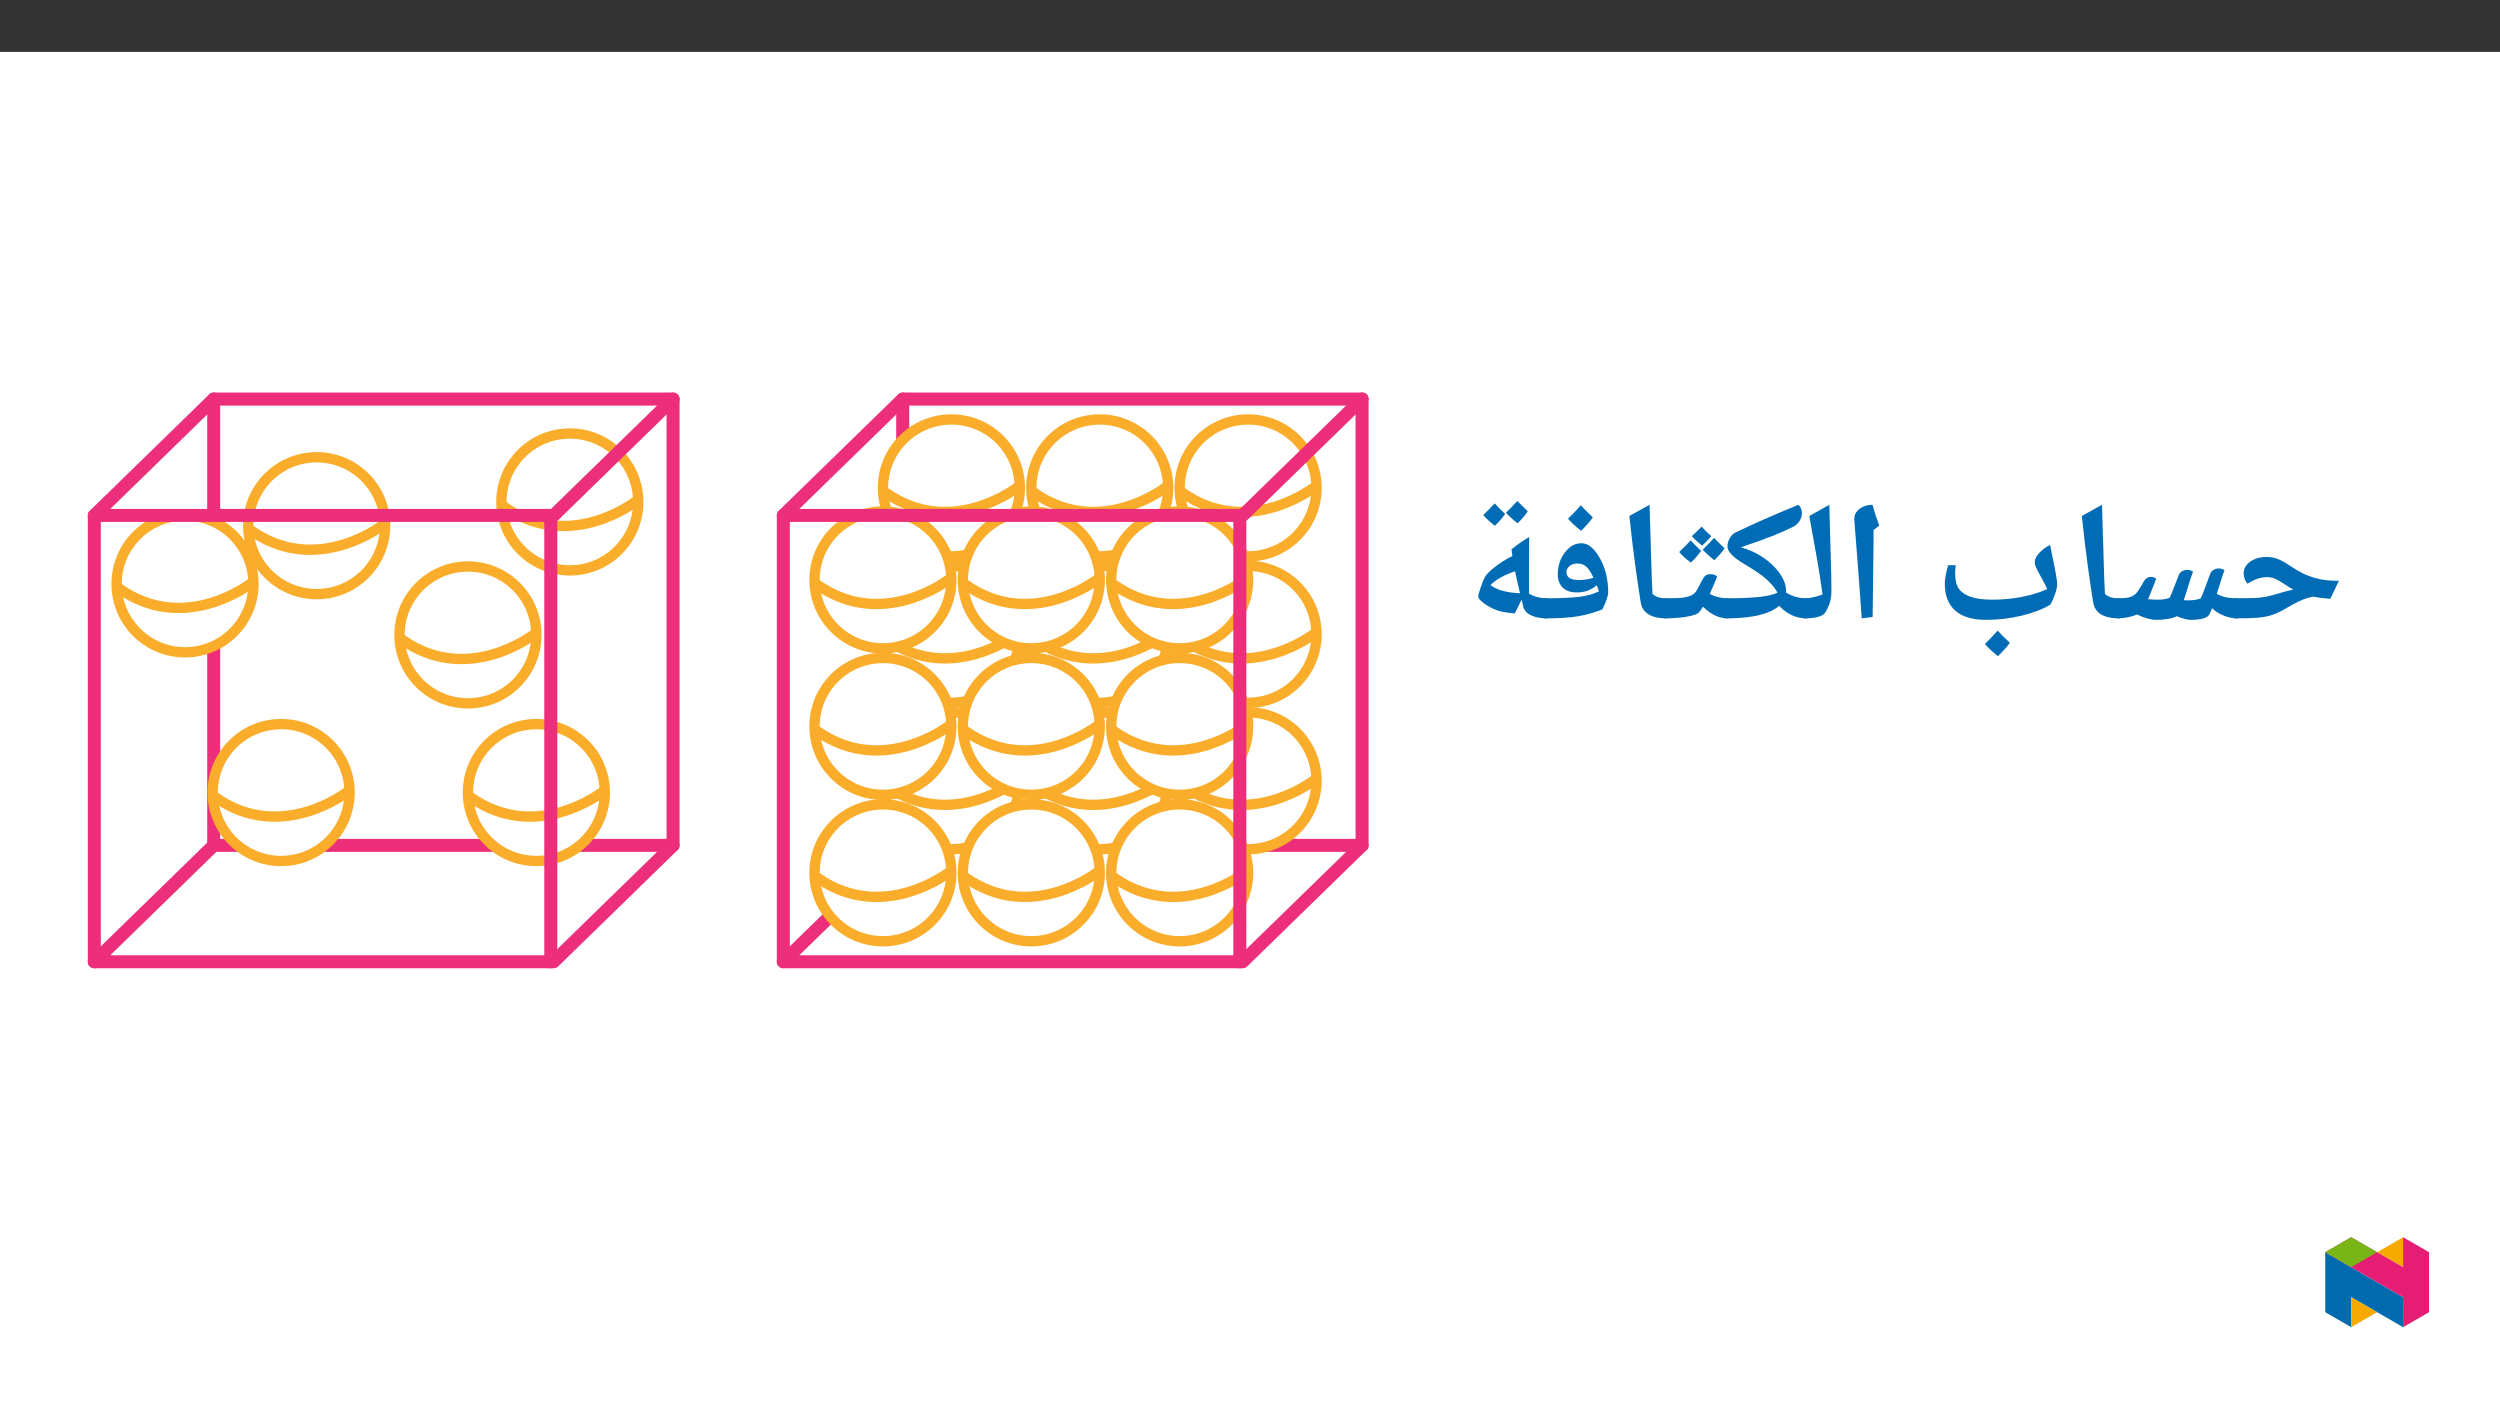﻿<?xml version="1.0" encoding="utf-8"?>
<svg xmlns="http://www.w3.org/2000/svg" xmlns:xlink="http://www.w3.org/1999/xlink" viewBox="0 0 960 540" version="1.1">
  <rect x="0" y="0" width="960" height="540" fill="#333333" stroke="none"/>
  <defs>
    <g>
      <symbol overflow="visible" id="glyph0-0">
        <path style="stroke:none;" d="M 6.125 -46.406 L 32.812 -46.406 L 32.812 0 L 6.125 0 Z M 9.422 -3.297 L 29.516 -3.297 L 29.516 -43.094 L 9.422 -43.094 Z M 9.422 -3.297 " />
      </symbol>
      <symbol overflow="visible" id="glyph0-1">
        <path style="stroke:none;" d="M 0 -0.578 C -0.363 -0.578 -0.547 -0.754 -0.547 -1.109 L -0.547 -7.75 C -0.547 -8.102 -0.363 -8.281 0 -8.281 C 4.781 -8.281 8.008 -8.367 9.688 -8.547 C 11.375 -8.734 12.969 -9.047 14.469 -9.484 C 18.219 -10.609 20.852 -11.328 22.375 -11.641 L 21.141 -12.344 L 18.828 -13.844 C 17.453 -14.77 16.289 -15.426 15.344 -15.812 C 14.406 -16.207 13.469 -16.406 12.531 -16.406 C 11.238 -16.406 10 -16.211 8.812 -15.828 C 7.633 -15.453 6.316 -14.801 4.859 -13.875 C 4.473 -14.25 4.125 -14.816 3.812 -15.578 C 3.508 -16.336 3.359 -17.07 3.359 -17.781 C 3.359 -19.633 4.203 -21.16 5.891 -22.359 C 7.586 -23.555 9.727 -24.156 12.312 -24.156 C 13.688 -24.156 15.016 -23.914 16.297 -23.438 C 17.578 -22.957 19.02 -22.18 20.625 -21.109 C 22.57 -19.797 24.363 -18.723 26 -17.891 C 27.645 -17.066 29.582 -16.375 31.812 -15.812 C 34.051 -15.258 36.766 -14.984 39.953 -14.984 L 36.625 -8.062 C 33.707 -8.312 31.52 -8.598 30.062 -8.922 L 28 -8.438 C 25.812 -7.781 23.219 -6.555 20.219 -4.766 C 18.863 -3.93 17.566 -3.238 16.328 -2.688 C 15.086 -2.145 13.895 -1.727 12.75 -1.438 C 11.613 -1.156 10.223 -0.941 8.578 -0.797 C 6.941 -0.648 4.082 -0.578 0 -0.578 Z M 18.719 -28.906 Z M 20.75 3.75 Z M 20.75 3.75 " />
      </symbol>
      <symbol overflow="visible" id="glyph0-2">
        <path style="stroke:none;" d="M 12.859 -16.5 C 13.535 -16.5 14.203 -16.27 14.859 -15.812 L 13.516 -12.344 L 11.75 -7.938 C 12.926 -7.812 14.109 -7.75 15.297 -7.75 C 16.16 -7.75 16.852 -7.773 17.375 -7.828 C 17.895 -7.879 18.75 -8.082 19.938 -8.438 C 20.5 -9.375 21.414 -11.578 22.688 -15.047 L 23.516 -17.234 C 23.754 -17.785 24.148 -18.242 24.703 -18.609 C 25.266 -18.984 25.938 -19.18 26.719 -19.203 C 27.551 -19.203 28.316 -18.957 29.016 -18.469 C 28.523 -17.281 27.898 -15.422 27.141 -12.891 L 25.453 -7.547 L 27.234 -7.484 C 28.879 -7.484 30.43 -7.719 31.891 -8.188 C 32.254 -8.781 32.867 -10.27 33.734 -12.656 L 35.641 -17.781 C 35.867 -18.344 36.273 -18.805 36.859 -19.172 C 37.441 -19.547 38.113 -19.734 38.875 -19.734 C 39.707 -19.734 40.445 -19.516 41.094 -19.078 C 40.594 -17.848 39.953 -15.93 39.172 -13.328 L 38.125 -10 C 40.02 -8.852 42.598 -8.281 45.859 -8.281 C 46.223 -8.281 46.406 -8.102 46.406 -7.75 L 46.406 -1.109 C 46.406 -0.754 46.223 -0.578 45.859 -0.578 C 44.129 -0.578 42.352 -0.961 40.531 -1.734 C 38.707 -2.504 37.301 -3.426 36.312 -4.5 C 35.969 -3.508 35.598 -2.676 35.203 -2 C 34.816 -1.32 34 -0.816 32.75 -0.484 C 31.5 -0.16 29.914 0 28 0 C 26.77 0 25.02 -0.473 22.75 -1.422 C 22.113 -1.004 21.039 -0.66 19.531 -0.391 C 18.02 -0.129 16.504 0 14.984 0 C 12.805 0 10.305 -0.688 7.484 -2.062 C 6.598 -1.656 5.469 -1.305 4.094 -1.016 C 2.719 -0.723 1.352 -0.578 0 -0.578 C -0.363 -0.578 -0.547 -0.754 -0.547 -1.109 L -0.547 -7.75 C -0.547 -8.102 -0.363 -8.281 0 -8.281 C 1.969 -8.281 3.453 -8.398 4.453 -8.641 C 5.461 -8.891 6.281 -9.32 6.906 -9.938 C 7.531 -10.551 8.273 -11.598 9.141 -13.078 L 10.156 -14.859 C 10.406 -15.316 10.77 -15.703 11.25 -16.016 C 11.727 -16.336 12.266 -16.5 12.859 -16.5 Z M 23.391 -24.281 Z M 21.938 3.75 Z M 21.938 3.75 " />
      </symbol>
      <symbol overflow="visible" id="glyph0-3">
        <path style="stroke:none;" d="M 19.844 -1.109 C 19.844 -0.754 19.66 -0.578 19.297 -0.578 C 13.305 -0.578 9.977 -2.633 9.312 -6.75 C 8.645 -10.863 7.957 -15.516 7.25 -20.703 C 6.539 -25.898 5.773 -32.297 4.953 -39.891 L 12.703 -44.188 L 13.609 -14.406 L 13.609 -15.047 L 13.844 -9.938 C 14.625 -9.301 15.445 -8.859 16.312 -8.609 C 17.176 -8.367 18.211 -8.25 19.422 -8.25 C 19.703 -8.25 19.844 -8.082 19.844 -7.75 Z M 8.312 -47.359 Z M 11.266 3.75 Z M 11.266 3.75 " />
      </symbol>
      <symbol overflow="visible" id="glyph0-4">
        <path style="stroke:none;" d="M 20.406 0 C 15.156 0 11.195 -1.18 8.531 -3.547 C 5.863 -5.922 4.531 -9.363 4.531 -13.875 C 4.531 -15.645 4.957 -18.016 5.812 -20.984 L 8.734 -20.984 C 8.691 -20.785 8.641 -20.305 8.578 -19.547 C 8.523 -18.785 8.5 -18.195 8.5 -17.781 C 8.5 -15.238 8.984 -13.285 9.953 -11.922 C 10.93 -10.555 12.469 -9.52 14.562 -8.812 C 16.656 -8.102 19.395 -7.75 22.781 -7.75 C 26.57 -7.75 30.285 -8.094 33.922 -8.781 C 37.566 -9.469 40.879 -10.477 43.859 -11.812 C 43.285 -13.082 42.711 -14.227 42.141 -15.25 C 41.578 -16.281 41.066 -17.219 40.609 -18.062 C 40.148 -18.906 39.773 -19.664 39.484 -20.344 C 39.203 -21.02 39.062 -21.645 39.062 -22.219 C 39.062 -23.27 39.641 -24.426 40.797 -25.688 C 41.953 -26.945 43.344 -27.977 44.969 -28.781 L 45.797 -24.562 C 47.047 -18.75 47.672 -15.133 47.672 -13.719 C 47.672 -12.719 47.41 -11.469 46.891 -9.969 C 46.367 -8.469 45.781 -7.102 45.125 -5.875 C 42.25 -4.133 38.578 -2.719 34.109 -1.625 C 29.648 -0.539 25.082 0 20.406 0 Z M 23.734 -29.734 Z M 24.562 3.75 Z M 29.5 8.797 C 28.508 10.234 26.988 11.957 24.938 13.969 C 22.645 12.082 20.973 10.523 19.922 9.297 C 21.629 7.629 23.27 5.906 24.844 4.125 C 25.914 5.375 27.469 6.93 29.5 8.797 Z M 24.844 2.547 Z M 24.938 14.594 Z M 24.844 3.484 Z M 24.938 9.047 Z M 24.938 9.047 " />
      </symbol>
      <symbol overflow="visible" id="glyph0-5">
        <path style="stroke:none;" d="M 12.375 -29.047 L 12.031 -1.109 L 7.844 -0.578 L 7.109 -10.891 L 4.984 -38.656 C 4.984 -40.281 5.66 -41.609 7.016 -42.641 C 8.367 -43.672 10.02 -44.188 11.969 -44.188 C 12.707 -41.445 13.582 -38.781 14.594 -36.188 L 12.375 -34.5 Z M 9.203 -47.359 Z M 9.812 3.75 Z M 9.812 3.75 " />
      </symbol>
      <symbol overflow="visible" id="glyph0-6">
        <path style="stroke:none;" d="M 1.781 -39.891 L 9.484 -44.188 C 9.641 -37.031 9.812 -30.688 10 -25.156 C 10.188 -19.625 10.281 -14.867 10.281 -10.891 C 10.281 -7.898 9.438 -5.141 7.75 -2.609 C 7.32 -1.973 6.398 -1.473 4.984 -1.109 C 3.566 -0.754 1.906 -0.578 0 -0.578 C -0.363 -0.578 -0.547 -0.754 -0.547 -1.109 L -0.547 -7.75 C -0.547 -8.102 -0.363 -8.281 0 -8.281 C 1.945 -8.281 4.234 -8.77 6.859 -9.75 C 6.516 -12.301 6.148 -14.828 5.766 -17.328 C 5.391 -19.828 4.062 -27.348 1.781 -39.891 Z M 5.141 -47.359 Z M 7.484 3.75 Z M 7.484 3.75 " />
      </symbol>
      <symbol overflow="visible" id="glyph0-7">
        <path style="stroke:none;" d="M 30.938 -8.281 C 31.32 -8.281 31.516 -8.102 31.516 -7.75 L 31.516 -1.109 C 31.516 -0.754 31.32 -0.578 30.938 -0.578 C 27.031 -0.578 23.539 -2.18 20.469 -5.391 C 19.664 -4.648 18.598 -3.961 17.266 -3.328 C 13.367 -1.492 7.613 -0.578 0 -0.578 C -0.363 -0.578 -0.547 -0.754 -0.547 -1.109 L -0.547 -7.75 C -0.547 -8.102 -0.363 -8.281 0 -8.281 C 5.625 -8.281 9.992 -8.461 13.109 -8.828 C 16.086 -9.16 18.332 -9.695 19.844 -10.438 C 19.332 -11.457 18.562 -12.535 17.531 -13.672 C 16.508 -14.816 15.281 -15.953 13.844 -17.078 C 12.207 -18.285 10.047 -19.691 7.359 -21.297 C 2.879 -23.879 0.641 -26.176 0.641 -28.188 C 0.641 -29.281 0.93 -30.336 1.516 -31.359 C 2.109 -32.391 2.852 -33.117 3.75 -33.547 C 10.707 -36.91 18.754 -40.457 27.891 -44.188 C 28.785 -43.332 29.234 -42.25 29.234 -40.938 C 29.234 -39.844 28.898 -38.812 28.234 -37.844 C 27.566 -36.883 26.734 -36.16 25.734 -35.672 C 23.242 -34.441 20.633 -33.285 17.906 -32.203 C 15.176 -31.129 11.125 -29.672 5.75 -27.828 C 8.75 -27.066 11.57 -25.801 14.219 -24.031 C 16.863 -22.27 18.988 -20.258 20.594 -18 C 22.289 -15.625 23.141 -13.367 23.141 -11.234 C 23.141 -10.922 23.129 -10.676 23.109 -10.5 C 25.492 -9.02 28.102 -8.281 30.938 -8.281 Z M 3.234 -39.266 Z M 13.516 3.75 Z M 13.516 3.75 " />
      </symbol>
      <symbol overflow="visible" id="glyph0-8">
        <path style="stroke:none;" d="M 0 -0.578 C -0.363 -0.578 -0.547 -0.754 -0.547 -1.109 L -0.547 -7.75 C -0.547 -8.102 -0.363 -8.281 0 -8.281 C 3.488 -8.281 5.852 -8.375 7.094 -8.562 C 8.332 -8.758 9.332 -9.047 10.094 -9.422 C 10.852 -9.805 11.43 -10.285 11.828 -10.859 C 12.234 -11.43 12.883 -12.625 13.781 -14.438 C 14.477 -15.852 15.078 -16.723 15.578 -17.047 C 16.086 -17.379 16.703 -17.547 17.422 -17.547 C 18.484 -17.547 19.344 -17.238 20 -16.625 C 18.832 -13.789 17.879 -11.57 17.141 -9.969 C 19.211 -8.844 21.5 -8.281 24 -8.281 C 24.352 -8.281 24.531 -8.102 24.531 -7.75 L 24.531 -1.109 C 24.531 -0.754 24.352 -0.578 24 -0.578 C 20.695 -0.578 17.551 -2.066 14.562 -5.047 C 13.719 -3.648 13.016 -2.781 12.453 -2.438 C 11.891 -2.102 10.969 -1.785 9.688 -1.484 C 8.414 -1.191 6.938 -0.969 5.25 -0.812 C 3.57 -0.656 1.82 -0.578 0 -0.578 Z M 14.062 -22.344 Z M 12.281 3.75 Z M 13.828 -26.484 C 12.555 -24.723 11.234 -23.223 9.859 -21.984 C 7.973 -23.398 6.488 -24.754 5.406 -26.047 L 7.734 -28.359 L 9.828 -30.516 C 10.586 -29.609 11.922 -28.266 13.828 -26.484 Z M 22.828 -27.469 C 21.711 -25.844 20.406 -24.32 18.906 -22.906 C 17.102 -24.32 15.609 -25.676 14.422 -26.969 C 15.734 -28.145 17.18 -29.645 18.766 -31.469 C 19.297 -30.895 20.648 -29.562 22.828 -27.469 Z M 17.75 -32.141 C 15.938 -30.148 14.754 -28.93 14.203 -28.484 C 12.398 -29.941 11.086 -31.172 10.266 -32.172 C 12.047 -33.773 13.297 -34.988 14.016 -35.812 C 14.961 -34.695 16.207 -33.473 17.75 -32.141 Z M 14.016 -37.406 Z M 14.297 -22.578 Z M 14.297 -22.578 " />
      </symbol>
      <symbol overflow="visible" id="glyph0-9">
        <path style="stroke:none;" d="M 15.938 3.75 Z M 13.547 -33.234 Z M 20.922 -10.922 C 20.723 -11.492 20.445 -12.285 20.094 -13.297 C 19.051 -12.391 17.898 -11.703 16.641 -11.234 C 15.391 -10.766 14.008 -10.531 12.5 -10.531 C 10.008 -10.531 8.156 -11.176 6.938 -12.469 C 5.719 -13.758 5.109 -15.379 5.109 -17.328 C 5.109 -20.629 6.008 -23.469 7.812 -25.844 C 9.625 -28.227 11.75 -29.422 14.188 -29.422 C 16.75 -29.422 19.102 -27.52 21.25 -23.719 C 23.395 -19.926 24.469 -15.551 24.469 -10.594 C 24.469 -9.238 23.719 -7.039 22.219 -4 C 19.039 -2.77 15.906 -1.891 12.812 -1.359 C 9.727 -0.836 5.477 -0.578 0.062 -0.578 C -0.344 -0.578 -0.547 -0.773 -0.547 -1.172 L -0.547 -7.75 C -0.547 -8.102 -0.344 -8.281 0.062 -8.281 C 4.82 -8.281 8.848 -8.422 12.141 -8.703 C 15.43 -8.992 18.359 -9.734 20.922 -10.922 Z M 8.438 -18.375 C 8.438 -17.344 8.82 -16.57 9.594 -16.062 C 10.375 -15.551 11.629 -15.297 13.359 -15.297 C 15.141 -15.297 16.961 -15.582 18.828 -16.156 C 17.973 -18.062 17.082 -19.453 16.156 -20.328 C 15.227 -21.203 14.098 -21.641 12.766 -21.641 C 11.43 -21.641 10.375 -21.301 9.594 -20.625 C 8.82 -19.945 8.438 -19.195 8.438 -18.375 Z M 18.578 -39.344 C 17.547 -37.844 16.035 -36.117 14.047 -34.172 C 11.91 -35.898 10.238 -37.453 9.031 -38.828 C 11.02 -40.754 12.66 -42.484 13.953 -44.016 C 14.879 -42.953 16.422 -41.395 18.578 -39.344 Z M 14.047 -33.531 Z M 13.984 -45.594 Z M 13.984 -45.594 " />
      </symbol>
      <symbol overflow="visible" id="glyph0-10">
        <path style="stroke:none;" d="M 21.438 -2.469 C 19.32 -2.664 17.801 -2.863 16.875 -3.062 C 15.957 -3.258 15.16 -3.477 14.484 -3.719 C 12.879 -4.289 11.297 -5.129 9.734 -6.234 C 8.18 -7.348 7.406 -8.273 7.406 -9.016 C 7.406 -9.504 7.707 -10.629 8.312 -12.391 C 8.914 -14.16 9.43 -15.457 9.859 -16.281 C 10.297 -17.102 11.117 -18.047 12.328 -19.109 C 13.535 -20.18 14.922 -21.223 16.484 -22.234 C 18.055 -23.254 19.391 -24.008 20.484 -24.5 L 20.172 -27.109 C 22.016 -28.547 23.379 -29.562 24.266 -30.156 C 25.148 -30.75 26.039 -31.305 26.938 -31.828 L 26.875 -18.859 L 26.875 -13.672 L 26.906 -10 C 29.02 -8.852 31.332 -8.281 33.844 -8.281 C 34.207 -8.281 34.391 -8.102 34.391 -7.75 L 34.391 -1.109 C 34.391 -0.754 34.207 -0.578 33.844 -0.578 C 31.227 -0.578 29.109 -0.992 27.484 -1.828 C 25.867 -2.66 24.91 -3.836 24.609 -5.359 L 24.047 -7.781 Z M 12.047 -13.359 C 13.398 -12.43 14.711 -11.773 15.984 -11.391 C 17.254 -11.016 18.453 -10.738 19.578 -10.562 C 20.711 -10.395 22 -10.281 23.438 -10.219 C 22.906 -12.289 22.27 -15.102 21.531 -18.656 C 17.445 -17.301 14.285 -15.535 12.047 -13.359 Z M 18.047 -35.953 Z M 22.844 3.75 Z M 17.734 -40.688 C 16.648 -39.102 15.328 -37.582 13.766 -36.125 C 11.898 -37.582 10.414 -38.945 9.312 -40.219 L 11.641 -42.562 L 13.703 -44.719 C 14.504 -43.789 15.848 -42.445 17.734 -40.688 Z M 26.422 -41.641 C 25.297 -40.016 23.984 -38.492 22.484 -37.078 C 20.691 -38.492 19.203 -39.848 18.016 -41.141 C 19.598 -42.598 21.047 -44.109 22.359 -45.672 C 23.141 -44.848 24.492 -43.504 26.422 -41.641 Z M 17.922 -47.266 Z M 17.891 -36.125 Z M 17.891 -36.125 " />
      </symbol>
    </g>
    <clipPath id="clip1">
      <path d="M 298 322 L 525.543 322 L 525.543 371.812 L 298 371.812 Z M 298 322 " />
    </clipPath>
    <clipPath id="clip2">
      <path d="M 33.711 322 L 261 322 L 261 371.812 L 33.711 371.812 Z M 33.711 322 " />
    </clipPath>
    <clipPath id="clip3">
      <path d="M 33.711 195 L 39 195 L 39 371.812 L 33.711 371.812 Z M 33.711 195 " />
    </clipPath>
    <clipPath id="clip4">
      <path d="M 79 150.738 L 85 150.738 L 85 328 L 79 328 Z M 79 150.738 " />
    </clipPath>
    <clipPath id="clip5">
      <path d="M 255 150.738 L 261 150.738 L 261 328 L 255 328 Z M 255 150.738 " />
    </clipPath>
    <clipPath id="clip6">
      <path d="M 298 195 L 304 195 L 304 371.812 L 298 371.812 Z M 298 195 " />
    </clipPath>
    <clipPath id="clip7">
      <path d="M 344 150.738 L 350 150.738 L 350 328 L 344 328 Z M 344 150.738 " />
    </clipPath>
    <clipPath id="clip8">
      <path d="M 298 150.738 L 525.543 150.738 L 525.543 201 L 298 201 Z M 298 150.738 " />
    </clipPath>
    <clipPath id="clip9">
      <path d="M 520 150.738 L 525.543 150.738 L 525.543 328 L 520 328 Z M 520 150.738 " />
    </clipPath>
    <clipPath id="clip10">
      <path d="M 33.711 150.738 L 261 150.738 L 261 201 L 33.711 201 Z M 33.711 150.738 " />
    </clipPath>
    <clipPath id="clip11">
      <path d="M 209 195 L 215 195 L 215 371.812 L 209 371.812 Z M 209 195 " />
    </clipPath>
    <clipPath id="clip12">
      <path d="M 473 195 L 479 195 L 479 371.812 L 473 371.812 Z M 473 195 " />
    </clipPath>
    <clipPath id="clip13">
      <path d="M 892.875 480 L 923 480 L 923 509.637 L 892.875 509.637 Z M 892.875 480 " />
    </clipPath>
    <clipPath id="clip14">
      <path d="M 902 498 L 913 498 L 913 509.637 L 902 509.637 Z M 902 498 " />
    </clipPath>
    <clipPath id="clip15">
      <path d="M 912 475.094 L 923 475.094 L 923 487 L 912 487 Z M 912 475.094 " />
    </clipPath>
    <clipPath id="clip16">
      <path d="M 892.875 475.094 L 932.762 475.094 L 932.762 509.637 L 892.875 509.637 Z M 892.875 475.094 " />
    </clipPath>
    <clipPath id="clip17">
      <path d="M 892.875 475.094 L 913 475.094 L 913 487 L 892.875 487 Z M 892.875 475.094 " />
    </clipPath>
  </defs>
  <g id="surface1">
    <path style=" stroke:none;fill-rule:nonzero;fill:rgb(100%,100%,100%);fill-opacity:1;" d="M 0 559.926 L 960 559.926 L 960 19.926 L 0 19.926 Z M 0 559.926 " />
    <g clip-path="url(#clip1)" clip-rule="nonzero">
      <path style="fill:none;stroke-width:5.882;stroke-linecap:round;stroke-linejoin:round;stroke:rgb(92.899%,17.999%,47.8%);stroke-opacity:1;stroke-miterlimit:10;" d="M -0 0.002 L -207.528 0.002 L -153.585 52.571 L 53.938 52.571 Z M -0 0.002 " transform="matrix(0.85,0,0,-0.85,477.192,369.314)" />
    </g>
    <g clip-path="url(#clip2)" clip-rule="nonzero">
      <path style="fill:none;stroke-width:5.882;stroke-linecap:round;stroke-linejoin:round;stroke:rgb(92.899%,17.999%,47.8%);stroke-opacity:1;stroke-miterlimit:10;" d="M -0.001 0.002 L -207.524 0.002 L -153.586 52.571 L 53.942 52.571 Z M -0.001 0.002 " transform="matrix(0.85,0,0,-0.85,212.607,369.314)" />
    </g>
    <g clip-path="url(#clip3)" clip-rule="nonzero">
      <path style="fill:none;stroke-width:5.882;stroke-linecap:round;stroke-linejoin:round;stroke:rgb(92.899%,17.999%,47.8%);stroke-opacity:1;stroke-miterlimit:10;" d="M 0.001 0.001 L 0.001 -201.631 " transform="matrix(0.85,0,0,-0.85,36.21,197.926)" />
    </g>
    <g clip-path="url(#clip4)" clip-rule="nonzero">
      <path style="fill:none;stroke-width:5.882;stroke-linecap:round;stroke-linejoin:round;stroke:rgb(92.899%,17.999%,47.8%);stroke-opacity:1;stroke-miterlimit:10;" d="M -0.001 0 L -0.001 -201.631 " transform="matrix(0.85,0,0,-0.85,82.059,153.239)" />
    </g>
    <g clip-path="url(#clip5)" clip-rule="nonzero">
      <path style="fill:none;stroke-width:5.882;stroke-linecap:round;stroke-linejoin:round;stroke:rgb(92.899%,17.999%,47.8%);stroke-opacity:1;stroke-miterlimit:10;" d="M 0 0 L 0 -201.631 " transform="matrix(0.85,0,0,-0.85,258.457,153.239)" />
    </g>
    <g clip-path="url(#clip6)" clip-rule="nonzero">
      <path style="fill:none;stroke-width:5.882;stroke-linecap:round;stroke-linejoin:round;stroke:rgb(92.899%,17.999%,47.8%);stroke-opacity:1;stroke-miterlimit:10;" d="M -0.001 0.001 L -0.001 -201.631 " transform="matrix(0.85,0,0,-0.85,300.794,197.926)" />
    </g>
    <g clip-path="url(#clip7)" clip-rule="nonzero">
      <path style="fill:none;stroke-width:5.882;stroke-linecap:round;stroke-linejoin:round;stroke:rgb(92.899%,17.999%,47.8%);stroke-opacity:1;stroke-miterlimit:10;" d="M 0 0 L 0 -201.631 " transform="matrix(0.85,0,0,-0.85,346.644,153.239)" />
    </g>
    <path style=" stroke:none;fill-rule:nonzero;fill:rgb(100%,100%,100%);fill-opacity:1;" d="M 71.059 197.926 C 85.57 197.926 97.336 209.691 97.336 224.207 C 97.336 238.719 85.57 250.484 71.059 250.484 C 56.543 250.484 44.777 238.719 44.777 224.207 C 44.777 209.691 56.543 197.926 71.059 197.926 " />
    <path style="fill:none;stroke-width:4.665;stroke-linecap:round;stroke-linejoin:round;stroke:rgb(98%,67.499%,16.899%);stroke-opacity:1;stroke-miterlimit:10;" d="M 0 0.001 C 17.073 0.001 30.915 -13.841 30.915 -30.919 C 30.915 -47.991 17.073 -61.833 0 -61.833 C -17.077 -61.833 -30.919 -47.991 -30.919 -30.919 C -30.919 -13.841 -17.077 0.001 0 0.001 Z M 0 0.001 " transform="matrix(0.85,0,0,-0.85,71.058,197.926)" />
    <path style="fill:none;stroke-width:4.665;stroke-linecap:round;stroke-linejoin:round;stroke:rgb(98%,67.499%,16.899%);stroke-opacity:1;stroke-miterlimit:10;" d="M -0 0 C -0 0 -29.844 -23.511 -59.692 -2.495 " transform="matrix(0.85,0,0,-0.85,96.535,223.899)" />
    <path style=" stroke:none;fill-rule:nonzero;fill:rgb(100%,100%,100%);fill-opacity:1;" d="M 121.594 175.582 C 136.105 175.582 147.871 187.348 147.871 201.863 C 147.871 216.375 136.105 228.141 121.594 228.141 C 107.078 228.141 95.312 216.375 95.312 201.863 C 95.312 187.348 107.078 175.582 121.594 175.582 " />
    <path style="fill:none;stroke-width:4.665;stroke-linecap:round;stroke-linejoin:round;stroke:rgb(98%,67.499%,16.899%);stroke-opacity:1;stroke-miterlimit:10;" d="M 0.001 0 C 17.074 0 30.916 -13.842 30.916 -30.919 C 30.916 -47.991 17.074 -61.833 0.001 -61.833 C -17.076 -61.833 -30.918 -47.991 -30.918 -30.919 C -30.918 -13.842 -17.076 0 0.001 0 Z M 0.001 0 " transform="matrix(0.85,0,0,-0.85,121.593,175.582)" />
    <path style="fill:none;stroke-width:4.665;stroke-linecap:round;stroke-linejoin:round;stroke:rgb(98%,67.499%,16.899%);stroke-opacity:1;stroke-miterlimit:10;" d="M 0.001 -0 C 0.001 -0 -29.843 -23.511 -59.691 -2.496 " transform="matrix(0.85,0,0,-0.85,147.069,201.554)" />
    <path style=" stroke:none;fill-rule:nonzero;fill:rgb(100%,100%,100%);fill-opacity:1;" d="M 218.816 166.469 C 233.332 166.469 245.098 178.234 245.098 192.746 C 245.098 207.262 233.332 219.027 218.816 219.027 C 204.305 219.027 192.539 207.262 192.539 192.746 C 192.539 178.234 204.305 166.469 218.816 166.469 " />
    <path style="fill:none;stroke-width:4.665;stroke-linecap:round;stroke-linejoin:round;stroke:rgb(98%,67.499%,16.899%);stroke-opacity:1;stroke-miterlimit:10;" d="M -0.002 -0.001 C 17.075 -0.001 30.917 -13.843 30.917 -30.915 C 30.917 -47.993 17.075 -61.835 -0.002 -61.835 C -17.075 -61.835 -30.917 -47.993 -30.917 -30.915 C -30.917 -13.843 -17.075 -0.001 -0.002 -0.001 Z M -0.002 -0.001 " transform="matrix(0.85,0,0,-0.85,218.818,166.468)" />
    <path style="fill:none;stroke-width:4.665;stroke-linecap:round;stroke-linejoin:round;stroke:rgb(98%,67.499%,16.899%);stroke-opacity:1;stroke-miterlimit:10;" d="M -0.002 -0.001 C -0.002 -0.001 -29.846 -23.512 -59.69 -2.497 " transform="matrix(0.85,0,0,-0.85,244.295,192.44)" />
    <path style=" stroke:none;fill-rule:nonzero;fill:rgb(100%,100%,100%);fill-opacity:1;" d="M 365.332 273.543 C 379.844 273.543 391.613 285.309 391.613 299.824 C 391.613 314.34 379.844 326.105 365.332 326.105 C 350.82 326.105 339.051 314.34 339.051 299.824 C 339.051 285.309 350.82 273.543 365.332 273.543 " />
    <path style="fill:none;stroke-width:4.665;stroke-linecap:round;stroke-linejoin:round;stroke:rgb(98%,67.499%,16.899%);stroke-opacity:1;stroke-miterlimit:10;" d="M -0.001 0.002 C 17.072 0.002 30.918 -13.84 30.918 -30.917 C 30.918 -47.994 17.072 -61.836 -0.001 -61.836 C -17.073 -61.836 -30.92 -47.994 -30.92 -30.917 C -30.92 -13.84 -17.073 0.002 -0.001 0.002 Z M -0.001 0.002 " transform="matrix(0.85,0,0,-0.85,365.333,273.545)" />
    <path style="fill-rule:nonzero;fill:rgb(100%,100%,100%);fill-opacity:1;stroke-width:4.665;stroke-linecap:round;stroke-linejoin:round;stroke:rgb(98%,67.499%,16.899%);stroke-opacity:1;stroke-miterlimit:10;" d="M -0.001 0.002 C -0.001 0.002 -29.845 -23.514 -59.689 -2.498 " transform="matrix(0.85,0,0,-0.85,390.81,299.517)" />
    <path style=" stroke:none;fill-rule:nonzero;fill:rgb(100%,100%,100%);fill-opacity:1;" d="M 422.301 273.543 C 436.812 273.543 448.578 285.309 448.578 299.824 C 448.578 314.34 436.812 326.105 422.301 326.105 C 407.785 326.105 396.02 314.34 396.02 299.824 C 396.02 285.309 407.785 273.543 422.301 273.543 " />
    <path style="fill:none;stroke-width:4.665;stroke-linecap:round;stroke-linejoin:round;stroke:rgb(98%,67.499%,16.899%);stroke-opacity:1;stroke-miterlimit:10;" d="M 0.002 0.002 C 17.074 0.002 30.916 -13.84 30.916 -30.917 C 30.916 -47.994 17.074 -61.836 0.002 -61.836 C -17.075 -61.836 -30.917 -47.994 -30.917 -30.917 C -30.917 -13.84 -17.075 0.002 0.002 0.002 Z M 0.002 0.002 " transform="matrix(0.85,0,0,-0.85,422.299,273.545)" />
    <path style="fill-rule:nonzero;fill:rgb(100%,100%,100%);fill-opacity:1;stroke-width:4.665;stroke-linecap:round;stroke-linejoin:round;stroke:rgb(98%,67.499%,16.899%);stroke-opacity:1;stroke-miterlimit:10;" d="M 0 0.002 C 0 0.002 -29.843 -23.514 -59.692 -2.498 " transform="matrix(0.85,0,0,-0.85,447.777,299.517)" />
    <path style=" stroke:none;fill-rule:nonzero;fill:rgb(100%,100%,100%);fill-opacity:1;" d="M 479.266 273.543 C 493.781 273.543 505.547 285.309 505.547 299.824 C 505.547 314.34 493.781 326.105 479.266 326.105 C 464.754 326.105 452.988 314.34 452.988 299.824 C 452.988 285.309 464.754 273.543 479.266 273.543 " />
    <path style="fill:none;stroke-width:4.665;stroke-linecap:round;stroke-linejoin:round;stroke:rgb(98%,67.499%,16.899%);stroke-opacity:1;stroke-miterlimit:10;" d="M -0.001 0.002 C 17.076 0.002 30.918 -13.84 30.918 -30.917 C 30.918 -47.994 17.076 -61.836 -0.001 -61.836 C -17.074 -61.836 -30.916 -47.994 -30.916 -30.917 C -30.916 -13.84 -17.074 0.002 -0.001 0.002 Z M -0.001 0.002 " transform="matrix(0.85,0,0,-0.85,479.267,273.545)" />
    <path style="fill-rule:nonzero;fill:rgb(100%,100%,100%);fill-opacity:1;stroke-width:4.665;stroke-linecap:round;stroke-linejoin:round;stroke:rgb(98%,67.499%,16.899%);stroke-opacity:1;stroke-miterlimit:10;" d="M 0.002 0.002 C 0.002 0.002 -29.846 -23.514 -59.69 -2.498 " transform="matrix(0.85,0,0,-0.85,504.744,299.517)" />
    <path style=" stroke:none;fill-rule:nonzero;fill:rgb(100%,100%,100%);fill-opacity:1;" d="M 365.332 217.309 C 379.844 217.309 391.613 229.074 391.613 243.59 C 391.613 258.102 379.844 269.867 365.332 269.867 C 350.82 269.867 339.051 258.102 339.051 243.59 C 339.051 229.074 350.82 217.309 365.332 217.309 " />
    <path style="fill:none;stroke-width:4.665;stroke-linecap:round;stroke-linejoin:round;stroke:rgb(98%,67.499%,16.899%);stroke-opacity:1;stroke-miterlimit:10;" d="M -0.001 0 C 17.072 0 30.918 -13.841 30.918 -30.919 C 30.918 -47.991 17.072 -61.833 -0.001 -61.833 C -17.073 -61.833 -30.92 -47.991 -30.92 -30.919 C -30.92 -13.841 -17.073 0 -0.001 0 Z M -0.001 0 " transform="matrix(0.85,0,0,-0.85,365.333,217.309)" />
    <path style="fill-rule:nonzero;fill:rgb(100%,100%,100%);fill-opacity:1;stroke-width:4.665;stroke-linecap:round;stroke-linejoin:round;stroke:rgb(98%,67.499%,16.899%);stroke-opacity:1;stroke-miterlimit:10;" d="M -0.001 0 C -0.001 0 -29.845 -23.511 -59.689 -2.495 " transform="matrix(0.85,0,0,-0.85,390.81,243.281)" />
    <path style=" stroke:none;fill-rule:nonzero;fill:rgb(100%,100%,100%);fill-opacity:1;" d="M 422.301 217.309 C 436.812 217.309 448.578 229.074 448.578 243.59 C 448.578 258.102 436.812 269.867 422.301 269.867 C 407.785 269.867 396.02 258.102 396.02 243.59 C 396.02 229.074 407.785 217.309 422.301 217.309 " />
    <path style="fill:none;stroke-width:4.665;stroke-linecap:round;stroke-linejoin:round;stroke:rgb(98%,67.499%,16.899%);stroke-opacity:1;stroke-miterlimit:10;" d="M 0.002 0 C 17.074 0 30.916 -13.841 30.916 -30.919 C 30.916 -47.991 17.074 -61.833 0.002 -61.833 C -17.075 -61.833 -30.917 -47.991 -30.917 -30.919 C -30.917 -13.841 -17.075 0 0.002 0 Z M 0.002 0 " transform="matrix(0.85,0,0,-0.85,422.299,217.309)" />
    <path style="fill-rule:nonzero;fill:rgb(100%,100%,100%);fill-opacity:1;stroke-width:4.665;stroke-linecap:round;stroke-linejoin:round;stroke:rgb(98%,67.499%,16.899%);stroke-opacity:1;stroke-miterlimit:10;" d="M 0 0 C 0 0 -29.843 -23.511 -59.692 -2.495 " transform="matrix(0.85,0,0,-0.85,447.777,243.281)" />
    <path style=" stroke:none;fill-rule:nonzero;fill:rgb(100%,100%,100%);fill-opacity:1;" d="M 479.266 217.309 C 493.781 217.309 505.547 229.074 505.547 243.59 C 505.547 258.102 493.781 269.867 479.266 269.867 C 464.754 269.867 452.988 258.102 452.988 243.59 C 452.988 229.074 464.754 217.309 479.266 217.309 " />
    <path style="fill:none;stroke-width:4.665;stroke-linecap:round;stroke-linejoin:round;stroke:rgb(98%,67.499%,16.899%);stroke-opacity:1;stroke-miterlimit:10;" d="M -0.001 0 C 17.076 0 30.918 -13.841 30.918 -30.919 C 30.918 -47.991 17.076 -61.833 -0.001 -61.833 C -17.074 -61.833 -30.916 -47.991 -30.916 -30.919 C -30.916 -13.841 -17.074 0 -0.001 0 Z M -0.001 0 " transform="matrix(0.85,0,0,-0.85,479.267,217.309)" />
    <path style="fill-rule:nonzero;fill:rgb(100%,100%,100%);fill-opacity:1;stroke-width:4.665;stroke-linecap:round;stroke-linejoin:round;stroke:rgb(98%,67.499%,16.899%);stroke-opacity:1;stroke-miterlimit:10;" d="M 0.002 0 C 0.002 0 -29.846 -23.511 -59.69 -2.495 " transform="matrix(0.85,0,0,-0.85,504.744,243.281)" />
    <path style=" stroke:none;fill-rule:nonzero;fill:rgb(100%,100%,100%);fill-opacity:1;" d="M 365.332 161.074 C 379.844 161.074 391.613 172.84 391.613 187.352 C 391.613 201.867 379.844 213.633 365.332 213.633 C 350.82 213.633 339.051 201.867 339.051 187.352 C 339.051 172.84 350.82 161.074 365.332 161.074 " />
    <path style="fill:none;stroke-width:4.665;stroke-linecap:round;stroke-linejoin:round;stroke:rgb(98%,67.499%,16.899%);stroke-opacity:1;stroke-miterlimit:10;" d="M -0.001 -0.002 C 17.072 -0.002 30.918 -13.844 30.918 -30.916 C 30.918 -47.993 17.072 -61.835 -0.001 -61.835 C -17.073 -61.835 -30.92 -47.993 -30.92 -30.916 C -30.92 -13.844 -17.073 -0.002 -0.001 -0.002 Z M -0.001 -0.002 " transform="matrix(0.85,0,0,-0.85,365.333,161.073)" />
    <path style="fill-rule:nonzero;fill:rgb(100%,100%,100%);fill-opacity:1;stroke-width:4.665;stroke-linecap:round;stroke-linejoin:round;stroke:rgb(98%,67.499%,16.899%);stroke-opacity:1;stroke-miterlimit:10;" d="M -0.001 -0.002 C -0.001 -0.002 -29.845 -23.513 -59.689 -2.497 " transform="matrix(0.85,0,0,-0.85,390.81,187.045)" />
    <path style=" stroke:none;fill-rule:nonzero;fill:rgb(100%,100%,100%);fill-opacity:1;" d="M 422.301 161.074 C 436.812 161.074 448.578 172.84 448.578 187.352 C 448.578 201.867 436.812 213.633 422.301 213.633 C 407.785 213.633 396.02 201.867 396.02 187.352 C 396.02 172.84 407.785 161.074 422.301 161.074 " />
    <path style="fill:none;stroke-width:4.665;stroke-linecap:round;stroke-linejoin:round;stroke:rgb(98%,67.499%,16.899%);stroke-opacity:1;stroke-miterlimit:10;" d="M 0.002 -0.002 C 17.074 -0.002 30.916 -13.844 30.916 -30.916 C 30.916 -47.993 17.074 -61.835 0.002 -61.835 C -17.075 -61.835 -30.917 -47.993 -30.917 -30.916 C -30.917 -13.844 -17.075 -0.002 0.002 -0.002 Z M 0.002 -0.002 " transform="matrix(0.85,0,0,-0.85,422.299,161.073)" />
    <path style="fill-rule:nonzero;fill:rgb(100%,100%,100%);fill-opacity:1;stroke-width:4.665;stroke-linecap:round;stroke-linejoin:round;stroke:rgb(98%,67.499%,16.899%);stroke-opacity:1;stroke-miterlimit:10;" d="M 0 -0.002 C 0 -0.002 -29.843 -23.513 -59.692 -2.497 " transform="matrix(0.85,0,0,-0.85,447.777,187.045)" />
    <path style=" stroke:none;fill-rule:nonzero;fill:rgb(100%,100%,100%);fill-opacity:1;" d="M 479.266 161.074 C 493.781 161.074 505.547 172.84 505.547 187.352 C 505.547 201.867 493.781 213.633 479.266 213.633 C 464.754 213.633 452.988 201.867 452.988 187.352 C 452.988 172.84 464.754 161.074 479.266 161.074 " />
    <path style="fill:none;stroke-width:4.665;stroke-linecap:round;stroke-linejoin:round;stroke:rgb(98%,67.499%,16.899%);stroke-opacity:1;stroke-miterlimit:10;" d="M -0.001 -0.002 C 17.076 -0.002 30.918 -13.844 30.918 -30.916 C 30.918 -47.993 17.076 -61.835 -0.001 -61.835 C -17.074 -61.835 -30.916 -47.993 -30.916 -30.916 C -30.916 -13.844 -17.074 -0.002 -0.001 -0.002 Z M -0.001 -0.002 " transform="matrix(0.85,0,0,-0.85,479.267,161.073)" />
    <path style="fill-rule:nonzero;fill:rgb(100%,100%,100%);fill-opacity:1;stroke-width:4.665;stroke-linecap:round;stroke-linejoin:round;stroke:rgb(98%,67.499%,16.899%);stroke-opacity:1;stroke-miterlimit:10;" d="M 0.002 -0.002 C 0.002 -0.002 -29.846 -23.513 -59.69 -2.497 " transform="matrix(0.85,0,0,-0.85,504.744,187.045)" />
    <path style=" stroke:none;fill-rule:nonzero;fill:rgb(100%,100%,100%);fill-opacity:1;" d="M 179.688 217.535 C 194.203 217.535 205.969 229.301 205.969 243.816 C 205.969 258.328 194.203 270.094 179.688 270.094 C 165.172 270.094 153.406 258.328 153.406 243.816 C 153.406 229.301 165.172 217.535 179.688 217.535 " />
    <path style="fill:none;stroke-width:4.665;stroke-linecap:round;stroke-linejoin:round;stroke:rgb(98%,67.499%,16.899%);stroke-opacity:1;stroke-miterlimit:10;" d="M 0 0.002 C 17.077 0.002 30.919 -13.84 30.919 -30.918 C 30.919 -47.99 17.077 -61.832 0 -61.832 C -17.077 -61.832 -30.919 -47.99 -30.919 -30.918 C -30.919 -13.84 -17.077 0.002 0 0.002 Z M 0 0.002 " transform="matrix(0.85,0,0,-0.85,179.687,217.536)" />
    <path style="fill:none;stroke-width:4.665;stroke-linecap:round;stroke-linejoin:round;stroke:rgb(98%,67.499%,16.899%);stroke-opacity:1;stroke-miterlimit:10;" d="M -0.001 0.001 C -0.001 0.001 -29.845 -23.515 -59.689 -2.499 " transform="matrix(0.85,0,0,-0.85,205.165,243.509)" />
    <path style=" stroke:none;fill-rule:nonzero;fill:rgb(100%,100%,100%);fill-opacity:1;" d="M 205.969 278.059 C 220.48 278.059 232.246 289.824 232.246 304.336 C 232.246 318.852 220.48 330.617 205.969 330.617 C 191.453 330.617 179.688 318.852 179.688 304.336 C 179.688 289.824 191.453 278.059 205.969 278.059 " />
    <path style="fill:none;stroke-width:4.665;stroke-linecap:round;stroke-linejoin:round;stroke:rgb(98%,67.499%,16.899%);stroke-opacity:1;stroke-miterlimit:10;" d="M 0.002 -0.001 C 17.075 -0.001 30.917 -13.843 30.917 -30.915 C 30.917 -47.993 17.075 -61.835 0.002 -61.835 C -17.075 -61.835 -30.917 -47.993 -30.917 -30.915 C -30.917 -13.843 -17.075 -0.001 0.002 -0.001 Z M 0.002 -0.001 " transform="matrix(0.85,0,0,-0.85,205.967,278.058)" />
    <path style="fill:none;stroke-width:4.665;stroke-linecap:round;stroke-linejoin:round;stroke:rgb(98%,67.499%,16.899%);stroke-opacity:1;stroke-miterlimit:10;" d="M 0.001 -0.001 C 0.001 -0.001 -29.843 -23.512 -59.691 -2.497 " transform="matrix(0.85,0,0,-0.85,231.444,304.03)" />
    <path style=" stroke:none;fill-rule:nonzero;fill:rgb(100%,100%,100%);fill-opacity:1;" d="M 107.949 278.059 C 122.461 278.059 134.227 289.824 134.227 304.336 C 134.227 318.852 122.461 330.617 107.949 330.617 C 93.434 330.617 81.668 318.852 81.668 304.336 C 81.668 289.824 93.434 278.059 107.949 278.059 " />
    <path style="fill:none;stroke-width:4.665;stroke-linecap:round;stroke-linejoin:round;stroke:rgb(98%,67.499%,16.899%);stroke-opacity:1;stroke-miterlimit:10;" d="M 0.001 -0.001 C 17.073 -0.001 30.915 -13.843 30.915 -30.915 C 30.915 -47.993 17.073 -61.835 0.001 -61.835 C -17.077 -61.835 -30.919 -47.993 -30.919 -30.915 C -30.919 -13.843 -17.077 -0.001 0.001 -0.001 Z M 0.001 -0.001 " transform="matrix(0.85,0,0,-0.85,107.949,278.058)" />
    <path style="fill:none;stroke-width:4.665;stroke-linecap:round;stroke-linejoin:round;stroke:rgb(98%,67.499%,16.899%);stroke-opacity:1;stroke-miterlimit:10;" d="M 0 -0.001 C 0 -0.001 -29.843 -23.512 -59.687 -2.497 " transform="matrix(0.85,0,0,-0.85,133.426,304.03)" />
    <path style=" stroke:none;fill-rule:nonzero;fill:rgb(100%,100%,100%);fill-opacity:1;" d="M 339.055 308.883 C 353.566 308.883 365.332 320.648 365.332 335.164 C 365.332 349.676 353.566 361.441 339.055 361.441 C 324.539 361.441 312.773 349.676 312.773 335.164 C 312.773 320.648 324.539 308.883 339.055 308.883 " />
    <path style="fill:none;stroke-width:4.665;stroke-linecap:round;stroke-linejoin:round;stroke:rgb(98%,67.499%,16.899%);stroke-opacity:1;stroke-miterlimit:10;" d="M 0.002 -0 C 17.074 -0 30.916 -13.842 30.916 -30.919 C 30.916 -47.992 17.074 -61.834 0.002 -61.834 C -17.076 -61.834 -30.917 -47.992 -30.917 -30.919 C -30.917 -13.842 -17.076 -0 0.002 -0 Z M 0.002 -0 " transform="matrix(0.85,0,0,-0.85,339.053,308.883)" />
    <path style="fill-rule:nonzero;fill:rgb(100%,100%,100%);fill-opacity:1;stroke-width:4.665;stroke-linecap:round;stroke-linejoin:round;stroke:rgb(98%,67.499%,16.899%);stroke-opacity:1;stroke-miterlimit:10;" d="M 0.001 0.001 C 0.001 0.001 -29.847 -23.515 -59.691 -2.495 " transform="matrix(0.85,0,0,-0.85,364.53,334.856)" />
    <path style=" stroke:none;fill-rule:nonzero;fill:rgb(100%,100%,100%);fill-opacity:1;" d="M 396.02 308.883 C 410.535 308.883 422.301 320.648 422.301 335.164 C 422.301 349.676 410.535 361.441 396.02 361.441 C 381.508 361.441 369.742 349.676 369.742 335.164 C 369.742 320.648 381.508 308.883 396.02 308.883 " />
    <path style="fill:none;stroke-width:4.665;stroke-linecap:round;stroke-linejoin:round;stroke:rgb(98%,67.499%,16.899%);stroke-opacity:1;stroke-miterlimit:10;" d="M -0 -0 C 17.077 -0 30.919 -13.842 30.919 -30.919 C 30.919 -47.992 17.077 -61.834 -0 -61.834 C -17.073 -61.834 -30.915 -47.992 -30.915 -30.919 C -30.915 -13.842 -17.073 -0 -0 -0 Z M -0 -0 " transform="matrix(0.85,0,0,-0.85,396.02,308.883)" />
    <path style="fill-rule:nonzero;fill:rgb(100%,100%,100%);fill-opacity:1;stroke-width:4.665;stroke-linecap:round;stroke-linejoin:round;stroke:rgb(98%,67.499%,16.899%);stroke-opacity:1;stroke-miterlimit:10;" d="M -0.002 0.001 C -0.002 0.001 -29.845 -23.515 -59.689 -2.495 " transform="matrix(0.85,0,0,-0.85,421.498,334.856)" />
    <path style=" stroke:none;fill-rule:nonzero;fill:rgb(100%,100%,100%);fill-opacity:1;" d="M 452.988 308.883 C 467.5 308.883 479.266 320.648 479.266 335.164 C 479.266 349.676 467.5 361.441 452.988 361.441 C 438.473 361.441 426.707 349.676 426.707 335.164 C 426.707 320.648 438.473 308.883 452.988 308.883 " />
    <path style="fill:none;stroke-width:4.665;stroke-linecap:round;stroke-linejoin:round;stroke:rgb(98%,67.499%,16.899%);stroke-opacity:1;stroke-miterlimit:10;" d="M 0.001 -0 C 17.074 -0 30.916 -13.842 30.916 -30.919 C 30.916 -47.992 17.074 -61.834 0.001 -61.834 C -17.076 -61.834 -30.918 -47.992 -30.918 -30.919 C -30.918 -13.842 -17.076 -0 0.001 -0 Z M 0.001 -0 " transform="matrix(0.85,0,0,-0.85,452.987,308.883)" />
    <path style="fill-rule:nonzero;fill:rgb(100%,100%,100%);fill-opacity:1;stroke-width:4.665;stroke-linecap:round;stroke-linejoin:round;stroke:rgb(98%,67.499%,16.899%);stroke-opacity:1;stroke-miterlimit:10;" d="M 0.001 0.001 C 0.001 0.001 -29.843 -23.515 -59.691 -2.495 " transform="matrix(0.85,0,0,-0.85,478.464,334.856)" />
    <path style=" stroke:none;fill-rule:nonzero;fill:rgb(100%,100%,100%);fill-opacity:1;" d="M 339.055 252.648 C 353.566 252.648 365.332 264.414 365.332 278.926 C 365.332 293.441 353.566 305.207 339.055 305.207 C 324.539 305.207 312.773 293.441 312.773 278.926 C 312.773 264.414 324.539 252.648 339.055 252.648 " />
    <path style="fill:none;stroke-width:4.665;stroke-linecap:round;stroke-linejoin:round;stroke:rgb(98%,67.499%,16.899%);stroke-opacity:1;stroke-miterlimit:10;" d="M 0.002 -0.002 C 17.074 -0.002 30.916 -13.844 30.916 -30.916 C 30.916 -47.993 17.074 -61.835 0.002 -61.835 C -17.076 -61.835 -30.917 -47.993 -30.917 -30.916 C -30.917 -13.844 -17.076 -0.002 0.002 -0.002 Z M 0.002 -0.002 " transform="matrix(0.85,0,0,-0.85,339.053,252.647)" />
    <path style="fill-rule:nonzero;fill:rgb(100%,100%,100%);fill-opacity:1;stroke-width:4.665;stroke-linecap:round;stroke-linejoin:round;stroke:rgb(98%,67.499%,16.899%);stroke-opacity:1;stroke-miterlimit:10;" d="M 0.001 -0.001 C 0.001 -0.001 -29.847 -23.513 -59.691 -2.497 " transform="matrix(0.85,0,0,-0.85,364.53,278.62)" />
    <path style=" stroke:none;fill-rule:nonzero;fill:rgb(100%,100%,100%);fill-opacity:1;" d="M 396.02 252.648 C 410.535 252.648 422.301 264.414 422.301 278.926 C 422.301 293.441 410.535 305.207 396.02 305.207 C 381.508 305.207 369.742 293.441 369.742 278.926 C 369.742 264.414 381.508 252.648 396.02 252.648 " />
    <path style="fill:none;stroke-width:4.665;stroke-linecap:round;stroke-linejoin:round;stroke:rgb(98%,67.499%,16.899%);stroke-opacity:1;stroke-miterlimit:10;" d="M -0 -0.002 C 17.077 -0.002 30.919 -13.844 30.919 -30.916 C 30.919 -47.993 17.077 -61.835 -0 -61.835 C -17.073 -61.835 -30.915 -47.993 -30.915 -30.916 C -30.915 -13.844 -17.073 -0.002 -0 -0.002 Z M -0 -0.002 " transform="matrix(0.85,0,0,-0.85,396.02,252.647)" />
    <path style="fill-rule:nonzero;fill:rgb(100%,100%,100%);fill-opacity:1;stroke-width:4.665;stroke-linecap:round;stroke-linejoin:round;stroke:rgb(98%,67.499%,16.899%);stroke-opacity:1;stroke-miterlimit:10;" d="M -0.002 -0.001 C -0.002 -0.001 -29.845 -23.513 -59.689 -2.497 " transform="matrix(0.85,0,0,-0.85,421.498,278.62)" />
    <path style=" stroke:none;fill-rule:nonzero;fill:rgb(100%,100%,100%);fill-opacity:1;" d="M 452.988 252.648 C 467.5 252.648 479.266 264.414 479.266 278.926 C 479.266 293.441 467.5 305.207 452.988 305.207 C 438.473 305.207 426.707 293.441 426.707 278.926 C 426.707 264.414 438.473 252.648 452.988 252.648 " />
    <path style="fill:none;stroke-width:4.665;stroke-linecap:round;stroke-linejoin:round;stroke:rgb(98%,67.499%,16.899%);stroke-opacity:1;stroke-miterlimit:10;" d="M 0.001 -0.002 C 17.074 -0.002 30.916 -13.844 30.916 -30.916 C 30.916 -47.993 17.074 -61.835 0.001 -61.835 C -17.076 -61.835 -30.918 -47.993 -30.918 -30.916 C -30.918 -13.844 -17.076 -0.002 0.001 -0.002 Z M 0.001 -0.002 " transform="matrix(0.85,0,0,-0.85,452.987,252.647)" />
    <path style="fill-rule:nonzero;fill:rgb(100%,100%,100%);fill-opacity:1;stroke-width:4.665;stroke-linecap:round;stroke-linejoin:round;stroke:rgb(98%,67.499%,16.899%);stroke-opacity:1;stroke-miterlimit:10;" d="M 0.001 -0.001 C 0.001 -0.001 -29.843 -23.513 -59.691 -2.497 " transform="matrix(0.85,0,0,-0.85,478.464,278.62)" />
    <path style=" stroke:none;fill-rule:nonzero;fill:rgb(100%,100%,100%);fill-opacity:1;" d="M 339.055 196.41 C 353.566 196.41 365.332 208.176 365.332 222.691 C 365.332 237.203 353.566 248.969 339.055 248.969 C 324.539 248.969 312.773 237.203 312.773 222.691 C 312.773 208.176 324.539 196.41 339.055 196.41 " />
    <path style="fill:none;stroke-width:4.665;stroke-linecap:round;stroke-linejoin:round;stroke:rgb(98%,67.499%,16.899%);stroke-opacity:1;stroke-miterlimit:10;" d="M 0.002 0.001 C 17.074 0.001 30.916 -13.84 30.916 -30.918 C 30.916 -47.99 17.074 -61.832 0.002 -61.832 C -17.076 -61.832 -30.917 -47.99 -30.917 -30.918 C -30.917 -13.84 -17.076 0.001 0.002 0.001 Z M 0.002 0.001 " transform="matrix(0.85,0,0,-0.85,339.053,196.411)" />
    <path style="fill-rule:nonzero;fill:rgb(100%,100%,100%);fill-opacity:1;stroke-width:4.665;stroke-linecap:round;stroke-linejoin:round;stroke:rgb(98%,67.499%,16.899%);stroke-opacity:1;stroke-miterlimit:10;" d="M 0.001 0.001 C 0.001 0.001 -29.847 -23.515 -59.691 -2.499 " transform="matrix(0.85,0,0,-0.85,364.53,222.384)" />
    <path style=" stroke:none;fill-rule:nonzero;fill:rgb(100%,100%,100%);fill-opacity:1;" d="M 396.02 196.41 C 410.535 196.41 422.301 208.176 422.301 222.691 C 422.301 237.203 410.535 248.969 396.02 248.969 C 381.508 248.969 369.742 237.203 369.742 222.691 C 369.742 208.176 381.508 196.41 396.02 196.41 " />
    <path style="fill:none;stroke-width:4.665;stroke-linecap:round;stroke-linejoin:round;stroke:rgb(98%,67.499%,16.899%);stroke-opacity:1;stroke-miterlimit:10;" d="M -0 0.001 C 17.077 0.001 30.919 -13.84 30.919 -30.918 C 30.919 -47.99 17.077 -61.832 -0 -61.832 C -17.073 -61.832 -30.915 -47.99 -30.915 -30.918 C -30.915 -13.84 -17.073 0.001 -0 0.001 Z M -0 0.001 " transform="matrix(0.85,0,0,-0.85,396.02,196.411)" />
    <path style="fill-rule:nonzero;fill:rgb(100%,100%,100%);fill-opacity:1;stroke-width:4.665;stroke-linecap:round;stroke-linejoin:round;stroke:rgb(98%,67.499%,16.899%);stroke-opacity:1;stroke-miterlimit:10;" d="M -0.002 0.001 C -0.002 0.001 -29.845 -23.515 -59.689 -2.499 " transform="matrix(0.85,0,0,-0.85,421.498,222.384)" />
    <path style=" stroke:none;fill-rule:nonzero;fill:rgb(100%,100%,100%);fill-opacity:1;" d="M 452.988 196.41 C 467.5 196.41 479.266 208.176 479.266 222.691 C 479.266 237.203 467.5 248.969 452.988 248.969 C 438.473 248.969 426.707 237.203 426.707 222.691 C 426.707 208.176 438.473 196.41 452.988 196.41 " />
    <path style="fill:none;stroke-width:4.665;stroke-linecap:round;stroke-linejoin:round;stroke:rgb(98%,67.499%,16.899%);stroke-opacity:1;stroke-miterlimit:10;" d="M 0.001 0.001 C 17.074 0.001 30.916 -13.84 30.916 -30.918 C 30.916 -47.99 17.074 -61.832 0.001 -61.832 C -17.076 -61.832 -30.918 -47.99 -30.918 -30.918 C -30.918 -13.84 -17.076 0.001 0.001 0.001 Z M 0.001 0.001 " transform="matrix(0.85,0,0,-0.85,452.987,196.411)" />
    <path style="fill-rule:nonzero;fill:rgb(100%,100%,100%);fill-opacity:1;stroke-width:4.665;stroke-linecap:round;stroke-linejoin:round;stroke:rgb(98%,67.499%,16.899%);stroke-opacity:1;stroke-miterlimit:10;" d="M 0.001 0.001 C 0.001 0.001 -29.843 -23.515 -59.691 -2.499 " transform="matrix(0.85,0,0,-0.85,478.464,222.384)" />
    <g clip-path="url(#clip8)" clip-rule="nonzero">
      <path style="fill:none;stroke-width:5.882;stroke-linecap:round;stroke-linejoin:round;stroke:rgb(92.899%,17.999%,47.8%);stroke-opacity:1;stroke-miterlimit:10;" d="M -0 0.001 L -207.528 0.001 L -153.585 52.574 L 53.938 52.574 Z M -0 0.001 " transform="matrix(0.85,0,0,-0.85,477.192,197.926)" />
    </g>
    <g clip-path="url(#clip9)" clip-rule="nonzero">
      <path style="fill:none;stroke-width:5.882;stroke-linecap:round;stroke-linejoin:round;stroke:rgb(92.899%,17.999%,47.8%);stroke-opacity:1;stroke-miterlimit:10;" d="M -0.002 0 L -0.002 -201.631 " transform="matrix(0.85,0,0,-0.85,523.041,153.239)" />
    </g>
    <g clip-path="url(#clip10)" clip-rule="nonzero">
      <path style="fill:none;stroke-width:5.882;stroke-linecap:round;stroke-linejoin:round;stroke:rgb(92.899%,17.999%,47.8%);stroke-opacity:1;stroke-miterlimit:10;" d="M -0.001 0.001 L -207.524 0.001 L -153.586 52.574 L 53.942 52.574 Z M -0.001 0.001 " transform="matrix(0.85,0,0,-0.85,212.607,197.926)" />
    </g>
    <g clip-path="url(#clip11)" clip-rule="nonzero">
      <path style="fill:none;stroke-width:5.882;stroke-linecap:round;stroke-linejoin:round;stroke:rgb(92.899%,17.999%,47.8%);stroke-opacity:1;stroke-miterlimit:10;" d="M 0.001 0.001 L 0.001 -201.631 " transform="matrix(0.85,0,0,-0.85,211.503,197.926)" />
    </g>
    <g clip-path="url(#clip12)" clip-rule="nonzero">
      <path style="fill:none;stroke-width:5.882;stroke-linecap:round;stroke-linejoin:round;stroke:rgb(92.899%,17.999%,47.8%);stroke-opacity:1;stroke-miterlimit:10;" d="M 0.002 0.001 L 0.002 -201.631 " transform="matrix(0.85,0,0,-0.85,476.088,197.926)" />
    </g>
    <g style="fill:rgb(0%,42.354%,71.373%);fill-opacity:1;">
      <use xlink:href="#glyph0-1" x="858.202" y="238.024" />
    </g>
    <g style="fill:rgb(0%,42.354%,71.373%);fill-opacity:1;">
      <use xlink:href="#glyph0-2" x="813.125" y="238.024" />
    </g>
    <g style="fill:rgb(0%,42.354%,71.373%);fill-opacity:1;">
      <use xlink:href="#glyph0-3" x="794.462" y="238.024" />
    </g>
    <g style="fill:rgb(0%,42.354%,71.373%);fill-opacity:1;">
      <use xlink:href="#glyph0-4" x="742.274" y="238.024" />
    </g>
    <g style="fill:rgb(0%,42.354%,71.373%);fill-opacity:1;">
      <use xlink:href="#glyph0-5" x="707.059" y="238.024" />
    </g>
    <g style="fill:rgb(0%,42.354%,71.373%);fill-opacity:1;">
      <use xlink:href="#glyph0-6" x="692.987" y="238.024" />
    </g>
    <g style="fill:rgb(0%,42.354%,71.373%);fill-opacity:1;">
      <use xlink:href="#glyph0-7" x="662.7" y="238.024" />
    </g>
    <g style="fill:rgb(0%,42.354%,71.373%);fill-opacity:1;">
      <use xlink:href="#glyph0-8" x="639.407" y="238.024" />
    </g>
    <g style="fill:rgb(0%,42.354%,71.373%);fill-opacity:1;">
      <use xlink:href="#glyph0-3" x="620.718" y="238.024" />
    </g>
    <g style="fill:rgb(0%,42.354%,71.373%);fill-opacity:1;">
      <use xlink:href="#glyph0-9" x="593.073" y="238.024" />
    </g>
    <g style="fill:rgb(0%,42.354%,71.373%);fill-opacity:1;">
      <use xlink:href="#glyph0-10" x="560.254" y="238.024" />
    </g>
    <g clip-path="url(#clip13)" clip-rule="nonzero">
      <path style=" stroke:none;fill-rule:nonzero;fill:rgb(0.8%,42%,68.999%);fill-opacity:1;" d="M 892.875 503.879 L 902.848 509.637 L 902.848 498.121 L 922.789 509.637 L 922.789 498.121 L 892.875 480.852 Z M 892.875 503.879 " />
    </g>
    <g clip-path="url(#clip14)" clip-rule="nonzero">
      <path style=" stroke:none;fill-rule:nonzero;fill:rgb(96.1%,66.699%,0%);fill-opacity:1;" d="M 902.848 509.637 L 912.816 503.879 L 902.848 498.121 Z M 902.848 509.637 " />
    </g>
    <g clip-path="url(#clip15)" clip-rule="nonzero">
      <path style=" stroke:none;fill-rule:nonzero;fill:rgb(96.1%,66.699%,0%);fill-opacity:1;" d="M 922.789 475.094 L 912.816 480.852 L 922.789 486.609 Z M 922.789 475.094 " />
    </g>
    <g clip-path="url(#clip16)" clip-rule="nonzero">
      <path style=" stroke:none;fill-rule:nonzero;fill:rgb(89.799%,11.4%,45.499%);fill-opacity:1;" d="M 922.789 475.094 L 922.789 486.609 L 902.848 475.094 L 892.875 480.852 L 922.789 498.121 L 922.789 509.637 L 932.762 503.879 L 932.762 480.852 Z M 922.789 475.094 " />
    </g>
    <g clip-path="url(#clip17)" clip-rule="nonzero">
      <path style=" stroke:none;fill-rule:nonzero;fill:rgb(47.099%,70.999%,9%);fill-opacity:1;" d="M 902.848 475.094 L 892.875 480.852 L 902.848 486.609 L 912.816 480.852 Z M 902.848 475.094 " />
    </g>
  </g>
</svg>